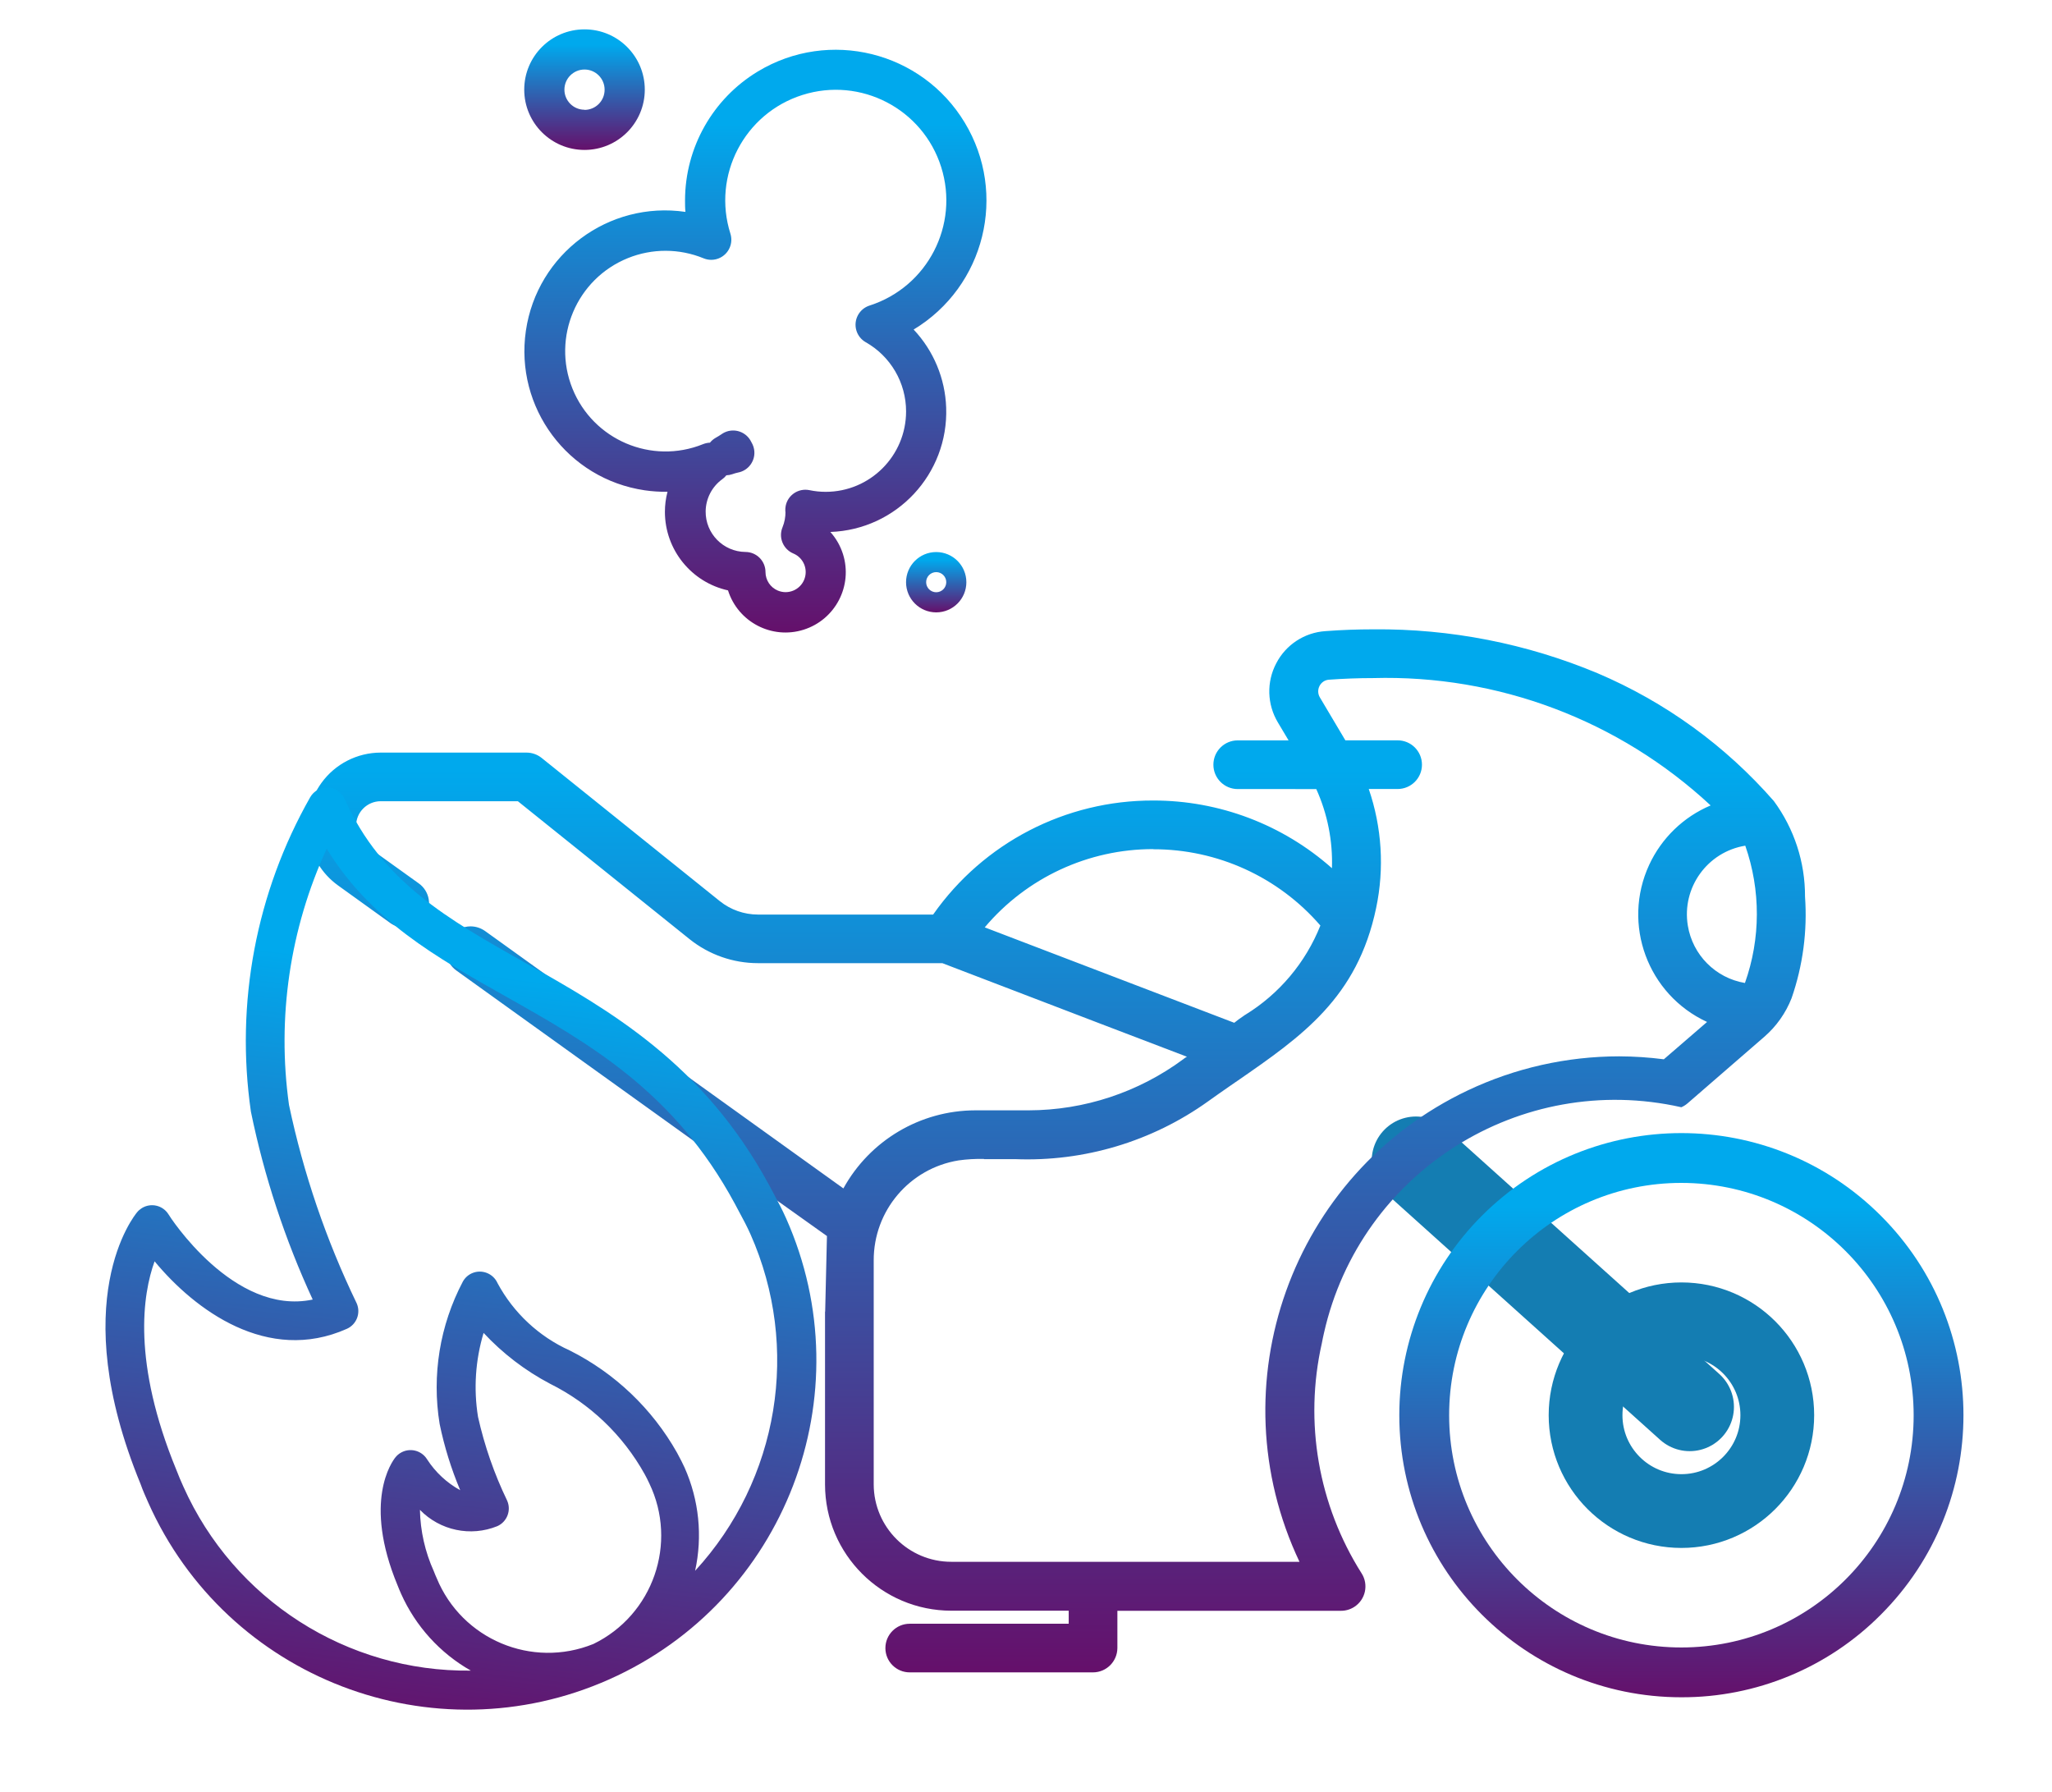 <?xml version="1.0" encoding="utf-8"?>
<!-- Generator: Adobe Illustrator 16.0.0, SVG Export Plug-In . SVG Version: 6.00 Build 0)  -->
<!DOCTYPE svg PUBLIC "-//W3C//DTD SVG 1.1//EN" "http://www.w3.org/Graphics/SVG/1.1/DTD/svg11.dtd">
<svg version="1.1" id="Layer_1" xmlns="http://www.w3.org/2000/svg" xmlns:xlink="http://www.w3.org/1999/xlink" x="0px" y="0px"
	 width="69.549px" height="60.727px" viewBox="0 0 69.549 60.727" enable-background="new 0 0 69.549 60.727" xml:space="preserve">
<g id="Group_2215" transform="translate(-774.142 -331.85)">
	<g id="accident_1_" transform="translate(794.91 331.85)">
		<g id="Group_2209" transform="translate(0.008 0.685)">
			<g id="Group_2208" transform="translate(0 0)">
				
					<linearGradient id="Path_17323_1_" gradientUnits="userSpaceOnUse" x1="-274.444" y1="406.376" x2="-274.444" y2="405.376" gradientTransform="matrix(15.662 0 0 -19.749 4303.172 8026.519)">
					<stop  offset="0.13" style="stop-color:#00A9ED"/>
					<stop  offset="1" style="stop-color:#65106B"/>
				</linearGradient>
				<path id="Path_17323" fill="url(#Path_17323_1_)" d="M10.19,10.483c2.415-1.458,3.191-4.598,1.732-7.013
					C10.465,1.055,7.325,0.279,4.91,1.737c-1.53,0.924-2.466,2.58-2.468,4.368c0,0.131,0,0.262,0.014,0.391
					c-2.605-0.381-5.027,1.422-5.408,4.027s1.421,5.026,4.027,5.408c0.256,0.037,0.515,0.054,0.773,0.05
					c-0.059,0.222-0.088,0.451-0.088,0.681c0.001,1.278,0.891,2.385,2.139,2.661c0.34,1.076,1.488,1.672,2.564,1.332
					c1.076-0.341,1.672-1.488,1.332-2.564c-0.088-0.276-0.233-0.531-0.427-0.748c2.248-0.079,4.005-1.967,3.925-4.215
					C11.259,12.141,10.866,11.201,10.19,10.483L10.19,10.483z M8.253,10.526c0.051,0.161,0.161,0.298,0.307,0.383
					c0.849,0.477,1.374,1.375,1.374,2.348c0,1.505-1.22,2.726-2.725,2.726c-0.186,0-0.37-0.019-0.551-0.057
					c-0.369-0.075-0.729,0.162-0.804,0.53c-0.011,0.057-0.016,0.113-0.013,0.17c0,0.033,0.006,0.058,0.006,0.032
					c0.001,0.18-0.032,0.357-0.1,0.524c-0.145,0.347,0.019,0.745,0.366,0.891c0,0,0,0,0,0l0,0c0.347,0.145,0.511,0.543,0.366,0.891
					c-0.145,0.347-0.543,0.511-0.891,0.366c-0.253-0.105-0.418-0.354-0.419-0.628c0-0.376-0.305-0.681-0.681-0.681
					c-0.752-0.009-1.355-0.625-1.347-1.377c0.005-0.433,0.215-0.838,0.566-1.091c0.051-0.036,0.097-0.08,0.136-0.13
					c0.068-0.002,0.135-0.015,0.2-0.037c0.063-0.023,0.127-0.042,0.193-0.056c0.37-0.068,0.614-0.424,0.546-0.793
					c-0.01-0.058-0.028-0.112-0.053-0.165c-0.007-0.015-0.029-0.054-0.042-0.08c-0.162-0.339-0.568-0.483-0.908-0.321
					c-0.032,0.016-0.063,0.033-0.092,0.054c-0.068,0.046-0.136,0.088-0.211,0.13c-0.073,0.042-0.137,0.097-0.189,0.162
					c-0.081,0.003-0.161,0.021-0.236,0.051C1.31,15.07-0.67,14.227-1.373,12.486c-0.702-1.742,0.141-3.723,1.882-4.425
					c0.821-0.331,1.74-0.329,2.559,0.007c0.348,0.145,0.746-0.02,0.891-0.367C4.021,7.553,4.028,7.387,3.98,7.234
					C3.356,5.262,4.449,3.157,6.422,2.533c1.972-0.624,4.077,0.469,4.701,2.441c0.622,1.966-0.461,4.064-2.424,4.695
					C8.34,9.782,8.14,10.164,8.252,10.523C8.252,10.524,8.253,10.525,8.253,10.526z"/>
			</g>
		</g>
		<g id="Group_2211" transform="translate(0 0)">
			<g id="Group_2210" transform="translate(0 0)">
				
					<linearGradient id="Path_17324_1_" gradientUnits="userSpaceOnUse" x1="-227.527" y1="331.147" x2="-227.527" y2="330.147" gradientTransform="matrix(4.086 0 0 -4.086 928.717 1354.062)">
					<stop  offset="0.13" style="stop-color:#00A9ED"/>
					<stop  offset="1" style="stop-color:#65106B"/>
				</linearGradient>
				<path id="Path_17324" fill="url(#Path_17324_1_)" d="M-0.957,0.995C-2.085,0.995-3,1.909-3,3.038
					c0,1.128,0.915,2.043,2.043,2.043s2.043-0.915,2.043-2.043l0,0C1.086,1.909,0.172,0.995-0.957,0.995z M-0.957,3.719
					c-0.376,0-0.681-0.305-0.681-0.681s0.305-0.682,0.681-0.682s0.681,0.306,0.681,0.682l0,0c0.003,0.376-0.3,0.683-0.676,0.686
					c-0.001,0-0.003,0-0.005,0V3.719z"/>
			</g>
		</g>
		<g id="Group_2213" transform="translate(12.941 17.709)">
			<g id="Group_2212" transform="translate(0)">
				
					<linearGradient id="Path_17325_1_" gradientUnits="userSpaceOnUse" x1="-177.063" y1="217.817" x2="-177.063" y2="216.817" gradientTransform="matrix(2.044 0 0 -2.044 359.94 446.219)">
					<stop  offset="0.13" style="stop-color:#00A9ED"/>
					<stop  offset="1" style="stop-color:#65106B"/>
				</linearGradient>
				<path id="Path_17325" fill="url(#Path_17325_1_)" d="M-1.978,1C-2.542,1-3,1.457-3,2.022s0.458,1.022,1.022,1.022
					c0.565,0,1.022-0.458,1.022-1.022S-1.413,1-1.978,1L-1.978,1z M-1.978,2.362c-0.188,0-0.341-0.152-0.341-0.341
					S-2.166,1.68-1.978,1.68s0.341,0.152,0.341,0.341S-1.79,2.362-1.978,2.362L-1.978,2.362z"/>
			</g>
		</g>
	</g>
	<g id="Group_1849" transform="translate(787.563 352.178)">
		
			<linearGradient id="Path_16647_1_" gradientUnits="userSpaceOnUse" x1="-255.696" y1="359.647" x2="-255.696" y2="358.647" gradientTransform="matrix(9.278 0 0 -8.341 2411.556 3018.823)">
			<stop  offset="0.13" style="stop-color:#00A9ED"/>
			<stop  offset="1" style="stop-color:#65106B"/>
		</linearGradient>
		<path id="Path_16647" fill="url(#Path_16647_1_)" stroke="#147DB2" stroke-width="3" stroke-linecap="round" d="M43.848,27.351
			L34.57,19.01"/>
		
			<linearGradient id="Subtraction_9_1_" gradientUnits="userSpaceOnUse" x1="-278.539" y1="395.471" x2="-278.539" y2="394.471" gradientTransform="matrix(50.776 0 0 -35.349 14165.375 13980.468)">
			<stop  offset="0.13" style="stop-color:#00A9ED"/>
			<stop  offset="1" style="stop-color:#65106B"/>
		</linearGradient>
		<path id="Subtraction_9" fill="url(#Subtraction_9_1_)" d="M23.623,36.348h-6.21c-0.455,0.001-0.825-0.368-0.825-0.823
			s0.368-0.824,0.823-0.825c0,0,0.001,0,0.002,0h5.388v-0.442h-3.979c-2.362-0.002-4.277-1.916-4.28-4.278v-5.855l0.005-0.007
			l0.06-2.557l-3.313-2.36l-9.249-6.64c-0.37-0.266-0.455-0.781-0.188-1.151c0.156-0.217,0.407-0.345,0.674-0.344
			c0.173,0.001,0.341,0.055,0.483,0.154L13.8,18.968l1.364,0.979c0.897-1.627,2.606-2.641,4.465-2.646h1.811
			c1.891-0.003,3.73-0.611,5.25-1.737l0.011-0.009l0.007-0.006c0.032-0.023,0.065-0.046,0.1-0.065l-2.947-1.125l-5.343-2.046h-6.248
			c-0.844,0-1.664-0.288-2.322-0.816L4.131,6.825h-4.65c-0.46,0.001-0.833,0.374-0.833,0.833C-1.349,7.928-1.219,8.18-1,8.338
			l1.774,1.273c0.372,0.266,0.458,0.782,0.192,1.154c-0.155,0.217-0.406,0.346-0.673,0.346c-0.173,0-0.342-0.056-0.483-0.156
			l-1.777-1.278c-1.113-0.804-1.364-2.356-0.561-3.47c0.466-0.646,1.213-1.028,2.009-1.03H4.42c0.188,0,0.37,0.063,0.517,0.181
			l6.04,4.854c0.366,0.293,0.821,0.453,1.29,0.454h5.939c1.706-2.432,4.491-3.874,7.461-3.865c2.231-0.003,4.387,0.813,6.056,2.294
			c0.031-0.923-0.151-1.841-0.531-2.682H28.53c-0.456,0-0.825-0.37-0.825-0.825c0-0.456,0.369-0.825,0.825-0.825h1.723l-0.364-0.611
			c-0.365-0.611-0.387-1.369-0.054-2c0.325-0.63,0.957-1.044,1.665-1.091C32.036,1.02,32.585,1,33.13,1
			c2.608-0.024,5.194,0.482,7.601,1.49c2.291,0.975,4.332,2.455,5.97,4.33c0.69,0.938,1.061,2.073,1.056,3.237
			c0.083,1.166-0.072,2.338-0.455,3.442c-0.197,0.504-0.515,0.954-0.924,1.309l-2.6,2.254c-0.064,0.056-0.136,0.101-0.213,0.134
			c-5.457-1.232-10.879,2.19-12.111,7.646c-0.027,0.117-0.052,0.235-0.074,0.354c-0.604,2.675-0.119,5.479,1.348,7.795
			c0.246,0.385,0.133,0.895-0.251,1.14c-0.134,0.086-0.29,0.131-0.448,0.13h-7.578v1.267C24.445,35.982,24.077,36.348,23.623,36.348
			z M19.923,18.948c-0.286-0.006-0.573,0.01-0.856,0.05c-1.662,0.27-2.881,1.707-2.875,3.391v7.593
			c0.006,1.449,1.183,2.62,2.631,2.619h11.8c-2.836-5.987-0.282-13.14,5.705-15.976c1.604-0.759,3.355-1.153,5.13-1.154
			c0.506,0.002,1.012,0.035,1.514,0.1l1.465-1.265c-2.012-0.928-2.891-3.311-1.963-5.322c0.42-0.908,1.162-1.627,2.084-2.016
			c-3.1-2.884-7.207-4.434-11.439-4.316c-0.5,0-1,0.019-1.5,0.055c-0.135,0.01-0.254,0.09-0.316,0.21
			c-0.064,0.123-0.061,0.271,0.012,0.392l0.863,1.453h1.771c0.456,0,0.825,0.369,0.825,0.825c0,0.455-0.369,0.824-0.825,0.824
			h-0.978c0.445,1.297,0.533,2.69,0.25,4.032c-0.636,3.046-2.52,4.35-4.699,5.857l-0.08,0.054l-0.195,0.135
			c-0.244,0.169-0.482,0.335-0.721,0.507c-1.901,1.362-4.203,2.051-6.539,1.959c-0.127,0-0.256,0-0.377,0h-0.051
			c-0.041,0-0.078,0-0.115,0h-0.1h-0.023h-0.387L19.923,18.948z M25.665,8.448c-2.201-0.002-4.291,0.969-5.71,2.652l1.568,0.6
			l6.889,2.634c0.096-0.079,0.196-0.152,0.3-0.221l0.011-0.008l0.047-0.033l0.016-0.009c1.152-0.707,2.045-1.769,2.545-3.025
			c-1.422-1.645-3.489-2.588-5.663-2.585L25.665,8.448z M45.732,8.332c-1.286,0.21-2.158,1.423-1.947,2.709
			c0.163,0.995,0.94,1.776,1.936,1.944C46.255,11.482,46.259,9.839,45.732,8.332z"/>
		
			<linearGradient id="Subtraction_10_1_" gradientUnits="userSpaceOnUse" x1="-270.084" y1="386.08" x2="-270.084" y2="385.08" gradientTransform="matrix(19.12 0 0 -19.12 5207.621 7399.98)">
			<stop  offset="0.13" style="stop-color:#00A9ED"/>
			<stop  offset="1" style="stop-color:#65106B"/>
		</linearGradient>
		<path id="Subtraction_10" fill="url(#Subtraction_10_1_)" d="M43.566,37.192c-5.279,0-9.56-4.279-9.56-9.56
			c0-2.535,1.007-4.967,2.8-6.76c3.734-3.733,9.787-3.733,13.521,0s3.733,9.786,0,13.52C48.538,36.191,46.103,37.199,43.566,37.192z
			 M43.566,19.76c-4.348,0-7.871,3.524-7.871,7.872s3.523,7.872,7.871,7.872s7.873-3.524,7.873-7.872l0,0
			C51.434,23.286,47.912,19.765,43.566,19.76z"/>
		<g id="Ellipse_167" transform="translate(42.069 22.133)">
			<circle fill="none" cx="1.499" cy="5.499" r="4.499"/>
			<circle fill="none" stroke="#147DB2" stroke-width="2.5" cx="1.499" cy="5.499" r="3.249"/>
		</g>
	</g>
	<g id="fire" transform="translate(774.142 363.747) rotate(-24)">
		<g id="Group_2214" transform="translate(0 0)">
			
				<linearGradient id="Path_17326_1_" gradientUnits="userSpaceOnUse" x1="-398.542" y1="238.85" x2="-398.542" y2="237.85" gradientTransform="matrix(21.622 12.836 9.627 -28.829 6326.545 12001.168)">
				<stop  offset="0.13" style="stop-color:#00A9ED"/>
				<stop  offset="1" style="stop-color:#65106B"/>
			</linearGradient>
			<path id="Path_17326" fill="url(#Path_17326_1_)" d="M20.476,18.479l-0.022-0.309c-0.361-4.706-2.553-7.655-4.486-10.257
				c-1.79-2.41-3.336-4.49-3.336-7.561c0-0.247-0.138-0.472-0.357-0.586c-0.219-0.113-0.483-0.094-0.683,0.051
				C8.6,2.021,6.429,5.16,5.419,8.737c-0.481,2.189-0.708,4.427-0.676,6.668c-2.682-0.571-3.291-4.582-3.291-4.626
				c-0.05-0.359-0.382-0.61-0.742-0.56c-0.068,0.01-0.135,0.03-0.196,0.06c-0.141,0.068-3.451,1.75-3.644,8.467
				c-0.018,0.225-0.018,0.448-0.018,0.673c0.001,6.535,5.3,11.833,11.835,11.833c6.535-0.001,11.832-5.299,11.833-11.833
				C20.521,19.094,20.498,18.784,20.476,18.479z M8.687,29.938c-2.247-0.076-4.01-1.953-3.945-4.2c0-0.079,0-0.159,0.006-0.256
				c-0.004-0.717,0.138-1.427,0.416-2.088c0.336,0.917,1.195,1.539,2.171,1.572c0.363,0,0.657-0.294,0.657-0.657
				c-0.031-1.003,0.054-2.007,0.252-2.991c0.246-0.932,0.702-1.795,1.33-2.524c0.309,0.899,0.767,1.74,1.355,2.487
				c0.964,1.167,1.551,2.598,1.685,4.105c0.008,0.113,0.017,0.227,0.017,0.349C12.697,27.982,10.934,29.862,8.687,29.938z
				 M12.841,29.079c0.715-0.969,1.1-2.14,1.1-3.344c0-0.155-0.01-0.299-0.029-0.568c-0.162-1.703-0.828-3.32-1.913-4.643
				c-0.762-0.854-1.221-1.937-1.307-3.079c0-0.362-0.293-0.657-0.656-0.659c-0.144,0-0.284,0.047-0.398,0.134
				c-1.315,1.035-2.256,2.47-2.68,4.088c-0.168,0.767-0.26,1.548-0.276,2.333c-0.314-0.413-0.52-0.899-0.6-1.412
				c-0.048-0.36-0.38-0.614-0.741-0.565c-0.073,0.01-0.144,0.032-0.21,0.066c-0.166,0.084-1.621,0.918-1.7,3.989
				c-0.006,0.1-0.006,0.208-0.007,0.311c0.001,1.203,0.386,2.374,1.1,3.343c-3.858-1.663-6.358-5.46-6.364-9.66
				c0-0.2,0-0.394,0.013-0.613c0.113-3.941,1.374-5.9,2.201-6.758c0.574,2.055,2.078,4.74,5.022,4.74
				c0.363,0,0.657-0.294,0.657-0.657c-0.074-2.374,0.141-4.749,0.638-7.071c0.824-2.87,2.456-5.443,4.7-7.414
				c0.367,2.817,1.9,4.881,3.513,7.05c1.915,2.58,3.9,5.247,4.23,9.567l0.022,0.314c0.021,0.274,0.042,0.547,0.042,0.841
				c-0.002,4.2-2.501,7.999-6.357,9.664L12.841,29.079z"/>
		</g>
	</g>
</g>
</svg>
